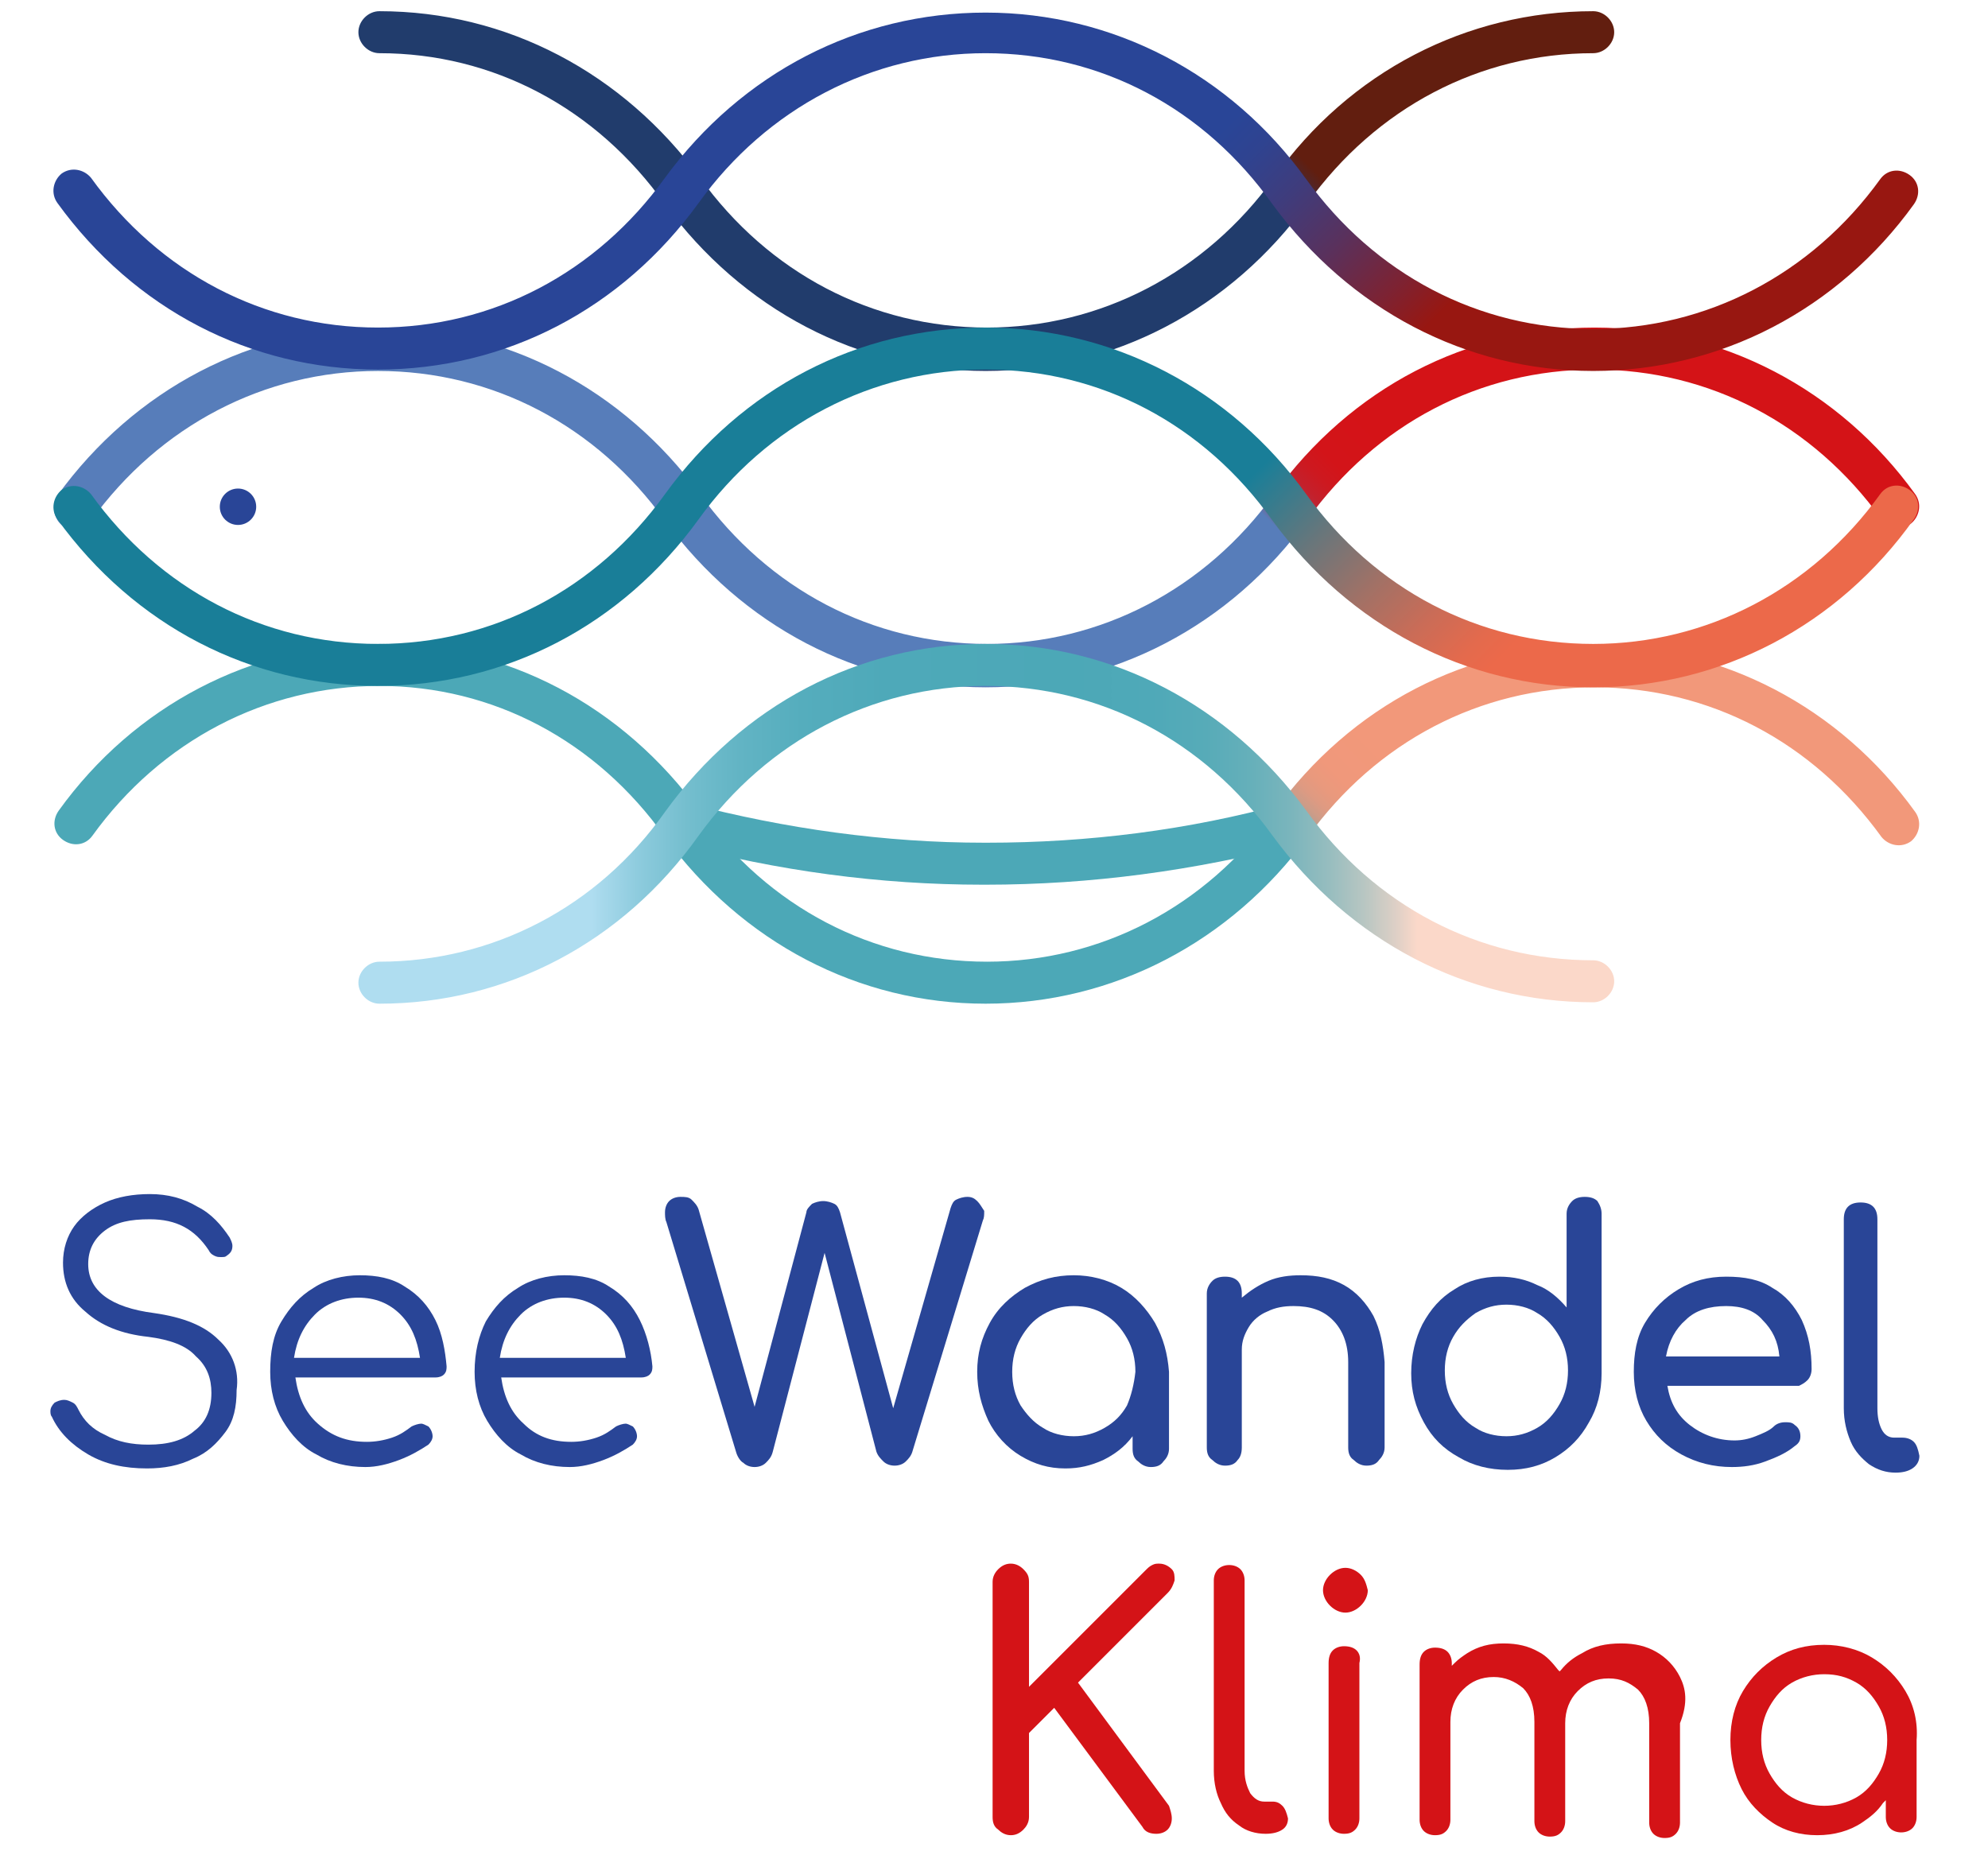 <?xml version="1.0" encoding="UTF-8"?>
<!-- Generator: Adobe Illustrator 27.8.1, SVG Export Plug-In . SVG Version: 6.00 Build 0)  -->
<svg xmlns="http://www.w3.org/2000/svg" xmlns:xlink="http://www.w3.org/1999/xlink" version="1.1" x="0px" y="0px" width="142px" height="132.5px" viewBox="0 0 142 132.5" style="enable-background:new 0 0 142 132.5;" xml:space="preserve">
<style type="text/css">
	.st0{fill:url(#SVGID_1_);}
	.st1{fill:url(#SVGID_00000106839253057777466380000005247952335829588656_);}
	.st2{fill:#4CA8B7;}
	.st3{fill:url(#SVGID_00000096768298575523144810000000806044683602360747_);}
	.st4{fill:url(#SVGID_00000062890569449804532650000013613813231799165597_);}
	.st5{fill:url(#SVGID_00000165936365171636844050000012821678802509254291_);}
	.st6{fill:url(#SVGID_00000084530577832059648210000017120891153578256312_);}
	.st7{fill:#294597;}
	.st8{fill:#D41317;}
	.st9{fill:#213C6C;}
	.st10{fill:#577DBA;}
	.st11{fill:#AFDDF0;}
	.st12{fill:#197E98;}
	.st13{fill:#EC694A;}
	.st14{fill:#F2987A;}
</style>
<g id="Ebene_2">
	<g>
		<g>
			<g>
				<linearGradient id="SVGID_1_" gradientUnits="userSpaceOnUse" x1="36.706" y1="92.315" x2="104.156" y2="24.865">
					<stop offset="0.651" style="stop-color:#4CA8B7"></stop>
					<stop offset="0.653" style="stop-color:#57A7B3"></stop>
					<stop offset="0.658" style="stop-color:#7BA4A6"></stop>
					<stop offset="0.664" style="stop-color:#9BA19A"></stop>
					<stop offset="0.67" style="stop-color:#B79E90"></stop>
					<stop offset="0.677" style="stop-color:#CD9C88"></stop>
					<stop offset="0.685" style="stop-color:#DE9A82"></stop>
					<stop offset="0.696" style="stop-color:#E9997D"></stop>
					<stop offset="0.71" style="stop-color:#F0987B"></stop>
					<stop offset="0.75" style="stop-color:#F2987A"></stop>
				</linearGradient>
				<path class="st0" d="M70.4,71.7c-9.1,0-17.4-4.4-22.9-11.9C42.6,52.9,35.2,49,27.1,49c0,0,0,0,0,0c-8.1,0-15.6,3.9-20.5,10.7      c-0.5,0.7-1.4,0.8-2.1,0.3c-0.7-0.5-0.8-1.4-0.3-2.1C9.6,50.4,18,46,27.1,46c0,0,0,0,0,0C36.2,46,44.5,50.4,50,58      c4.9,6.8,12.3,10.7,20.5,10.7c0,0,0,0,0,0c8.1,0,15.6-3.9,20.5-10.7c5.5-7.6,13.8-11.9,22.9-11.9s17.5,4.4,22.9,11.9      c0.5,0.7,0.3,1.6-0.3,2.1c-0.7,0.5-1.6,0.3-2.1-0.3c-4.9-6.8-12.3-10.7-20.5-10.7s-15.6,3.9-20.5,10.7      C87.9,67.3,79.5,71.7,70.4,71.7C70.4,71.7,70.4,71.7,70.4,71.7z"></path>
			</g>
			<g>
				
					<linearGradient id="SVGID_00000100353124041303775350000007748386982138208942_" gradientUnits="userSpaceOnUse" x1="47.668" y1="25.076" x2="93.127" y2="-20.383">
					<stop offset="0.602" style="stop-color:#213C6C"></stop>
					<stop offset="0.614" style="stop-color:#333453"></stop>
					<stop offset="0.638" style="stop-color:#552422"></stop>
					<stop offset="0.65" style="stop-color:#621E0F"></stop>
				</linearGradient>
				<path style="fill:url(#SVGID_00000100353124041303775350000007748386982138208942_);" d="M70.4,26.5c-9.1,0-17.4-4.4-22.9-11.9      C42.6,7.7,35.2,3.8,27.1,3.8c-0.8,0-1.5-0.7-1.5-1.5s0.7-1.5,1.5-1.5c9.1,0,17.4,4.4,22.9,11.9c4.9,6.8,12.3,10.7,20.5,10.7      c0,0,0,0,0,0c8.1,0,15.6-3.9,20.5-10.7c5.4-7.6,13.8-11.9,22.8-11.9c0,0,0,0,0,0c0.8,0,1.5,0.7,1.5,1.5c0,0.8-0.7,1.5-1.5,1.5      c-8.1,0-15.5,3.9-20.4,10.7C87.9,22.1,79.5,26.5,70.4,26.5C70.4,26.5,70.4,26.5,70.4,26.5z"></path>
			</g>
			<g>
				<path class="st2" d="M70.4,63.2c-0.1,0-0.2,0-0.2,0c-7.4,0-14.7-1-21.8-2.9l0.8-2.9c6.9,1.8,14,2.8,21.1,2.8c0.1,0,0.2,0,0.2,0      c7.2,0,14.4-0.9,21.3-2.8l0.8,2.9C85.3,62.2,77.9,63.2,70.4,63.2z"></path>
			</g>
			<g>
				
					<linearGradient id="SVGID_00000165918449955823393850000004095956852209485469_" gradientUnits="userSpaceOnUse" x1="36.706" y1="69.693" x2="104.156" y2="2.243">
					<stop offset="0.641" style="stop-color:#577DBA"></stop>
					<stop offset="0.642" style="stop-color:#5D78B2"></stop>
					<stop offset="0.647" style="stop-color:#79608E"></stop>
					<stop offset="0.654" style="stop-color:#924B6E"></stop>
					<stop offset="0.661" style="stop-color:#A63A52"></stop>
					<stop offset="0.669" style="stop-color:#B72B3C"></stop>
					<stop offset="0.678" style="stop-color:#C4202B"></stop>
					<stop offset="0.69" style="stop-color:#CD1920"></stop>
					<stop offset="0.706" style="stop-color:#D31419"></stop>
					<stop offset="0.75" style="stop-color:#D41317"></stop>
				</linearGradient>
				<path style="fill:url(#SVGID_00000165918449955823393850000004095956852209485469_);" d="M70.4,49.1c-9.1,0-17.4-4.4-22.9-11.9      c-4.9-6.8-12.3-10.7-20.5-10.7c0,0,0,0,0,0c-8.1,0-15.6,3.9-20.5,10.7c-0.5,0.7-1.4,0.8-2.1,0.3C3.8,37,3.7,36,4.1,35.4      C9.6,27.8,18,23.4,27.1,23.4c0,0,0,0,0,0c9.1,0,17.4,4.4,22.9,11.9c4.9,6.8,12.3,10.7,20.5,10.7c0,0,0,0,0,0      c8.1,0,15.6-3.9,20.5-10.7c5.5-7.6,13.8-11.9,22.9-11.9s17.5,4.4,22.9,11.9c0.5,0.7,0.3,1.6-0.3,2.1c-0.7,0.5-1.6,0.3-2.1-0.3      c-4.9-6.8-12.3-10.7-20.5-10.7s-15.6,3.9-20.5,10.7C87.9,44.7,79.5,49.1,70.4,49.1C70.4,49.1,70.4,49.1,70.4,49.1z"></path>
			</g>
			<g>
				
					<linearGradient id="SVGID_00000003783652643221630400000000013044205505311636_" gradientUnits="userSpaceOnUse" x1="25.598" y1="58.858" x2="115.303" y2="58.858">
					<stop offset="0.186" style="stop-color:#AFDDF0"></stop>
					<stop offset="0.193" style="stop-color:#A8D9EC"></stop>
					<stop offset="0.226" style="stop-color:#8BCADC"></stop>
					<stop offset="0.262" style="stop-color:#74BECE"></stop>
					<stop offset="0.304" style="stop-color:#62B4C4"></stop>
					<stop offset="0.353" style="stop-color:#55ADBD"></stop>
					<stop offset="0.419" style="stop-color:#4EA9B9"></stop>
					<stop offset="0.567" style="stop-color:#4CA8B7"></stop>
					<stop offset="0.632" style="stop-color:#4FA9B8"></stop>
					<stop offset="0.675" style="stop-color:#57ABB8"></stop>
					<stop offset="0.711" style="stop-color:#66B0BA"></stop>
					<stop offset="0.743" style="stop-color:#7BB5BC"></stop>
					<stop offset="0.773" style="stop-color:#97BDBF"></stop>
					<stop offset="0.801" style="stop-color:#B8C6C2"></stop>
					<stop offset="0.827" style="stop-color:#DFD0C6"></stop>
					<stop offset="0.843" style="stop-color:#FBD8C9"></stop>
				</linearGradient>
				<path style="fill:url(#SVGID_00000003783652643221630400000000013044205505311636_);" d="M27.1,71.7c-0.8,0-1.5-0.7-1.5-1.5      c0-0.8,0.7-1.5,1.5-1.5c8.1,0,15.6-3.9,20.4-10.7C53,50.4,61.3,46,70.4,46c0,0,0,0,0,0c9.1,0,17.4,4.4,22.9,11.9      c4.9,6.8,12.3,10.7,20.5,10.7c0.8,0,1.5,0.7,1.5,1.5c0,0.8-0.7,1.5-1.5,1.5c-9.1,0-17.4-4.4-22.9-11.9C86,52.9,78.6,49,70.4,49      c0,0,0,0,0,0c-8.1,0-15.6,3.9-20.5,10.7C44.5,67.3,36.2,71.7,27.1,71.7C27.1,71.7,27.1,71.7,27.1,71.7z"></path>
			</g>
			<g>
				
					<linearGradient id="SVGID_00000120540315862120599030000013041501485399164564_" gradientUnits="userSpaceOnUse" x1="36.706" y1="2.78" x2="104.156" y2="70.229">
					<stop offset="0.622" style="stop-color:#197E98"></stop>
					<stop offset="0.628" style="stop-color:#207E96"></stop>
					<stop offset="0.689" style="stop-color:#68767B"></stop>
					<stop offset="0.744" style="stop-color:#A17166"></stop>
					<stop offset="0.791" style="stop-color:#CA6C57"></stop>
					<stop offset="0.828" style="stop-color:#E36A4D"></stop>
					<stop offset="0.85" style="stop-color:#EC694A"></stop>
				</linearGradient>
				<path style="fill:url(#SVGID_00000120540315862120599030000013041501485399164564_);" d="M113.8,49.1      C113.8,49.1,113.8,49.1,113.8,49.1c-9.1,0-17.4-4.4-22.9-11.9C86,30.3,78.6,26.4,70.4,26.4c0,0,0,0,0,0      c-8.1,0-15.6,3.9-20.5,10.7c-5.5,7.6-13.8,11.9-22.9,11.9S9.6,44.7,4.1,37.1c-0.5-0.7-0.3-1.6,0.3-2.1c0.7-0.5,1.6-0.3,2.1,0.3      c4.9,6.8,12.3,10.7,20.5,10.7s15.6-3.9,20.5-10.7c5.5-7.6,13.8-11.9,22.9-11.9c0,0,0,0,0,0c9.1,0,17.5,4.4,22.9,11.9      c4.9,6.8,12.3,10.7,20.5,10.7c0,0,0,0,0,0c8.1,0,15.6-3.9,20.5-10.7c0.5-0.7,1.4-0.8,2.1-0.3c0.7,0.5,0.8,1.4,0.3,2.1      C131.3,44.7,122.9,49.1,113.8,49.1z"></path>
			</g>
			<g>
				
					<linearGradient id="SVGID_00000155834742516179771820000015756028597922809507_" gradientUnits="userSpaceOnUse" x1="36.706" y1="-19.788" x2="104.156" y2="47.662">
					<stop offset="0.59" style="stop-color:#294597"></stop>
					<stop offset="0.619" style="stop-color:#2F4390"></stop>
					<stop offset="0.661" style="stop-color:#3F3C7C"></stop>
					<stop offset="0.711" style="stop-color:#59315D"></stop>
					<stop offset="0.767" style="stop-color:#7E2231"></stop>
					<stop offset="0.803" style="stop-color:#981711"></stop>
				</linearGradient>
				<path style="fill:url(#SVGID_00000155834742516179771820000015756028597922809507_);" d="M113.8,26.5      C113.8,26.5,113.8,26.5,113.8,26.5c-9.1,0-17.4-4.4-22.9-11.9C86,7.7,78.6,3.8,70.4,3.8c0,0,0,0,0,0c-8.1,0-15.6,3.9-20.5,10.7      c-5.5,7.6-13.8,11.9-22.9,11.9S9.6,22.1,4.1,14.5c-0.5-0.7-0.3-1.6,0.3-2.1c0.7-0.5,1.6-0.3,2.1,0.3      c4.9,6.8,12.3,10.7,20.5,10.7s15.6-3.9,20.5-10.7C53,5.2,61.3,0.9,70.4,0.9c0,0,0,0,0,0c9.1,0,17.5,4.4,22.9,11.9      c4.9,6.8,12.3,10.7,20.5,10.7c0,0,0,0,0,0c8.1,0,15.6-3.9,20.5-10.7c0.5-0.7,1.4-0.8,2.1-0.3c0.7,0.5,0.8,1.4,0.3,2.1      C131.3,22.1,122.9,26.5,113.8,26.5z"></path>
			</g>
			<g>
				<circle class="st7" cx="17" cy="36.2" r="1.3"></circle>
			</g>
		</g>
		<g>
			<g>
				<path class="st7" d="M15.6,95.7c-1-1-2.5-1.6-4.6-1.9c-3.1-0.4-4.7-1.6-4.7-3.5c0-1,0.4-1.8,1.2-2.4c0.8-0.6,1.8-0.8,3.2-0.8      c1.9,0,3.2,0.7,4.2,2.2c0.1,0.2,0.2,0.3,0.4,0.4c0.2,0.1,0.3,0.1,0.5,0.1c0.2,0,0.3,0,0.4-0.1c0.3-0.2,0.4-0.4,0.4-0.7      c0-0.2-0.1-0.4-0.2-0.6c-0.6-0.9-1.3-1.7-2.3-2.2c-1-0.6-2.1-0.9-3.4-0.9c-1.2,0-2.3,0.2-3.2,0.6c-0.9,0.4-1.7,1-2.2,1.7      c-0.5,0.7-0.8,1.6-0.8,2.6c0,1.4,0.5,2.6,1.6,3.5c1.1,1,2.6,1.6,4.5,1.8c1.5,0.2,2.7,0.6,3.4,1.4c0.8,0.7,1.1,1.6,1.1,2.6      c0,1.2-0.4,2.1-1.2,2.7c-0.8,0.7-1.9,1-3.3,1c-1.2,0-2.2-0.2-3.1-0.7c-0.9-0.4-1.5-1-1.9-1.8c-0.1-0.2-0.2-0.4-0.4-0.5      c-0.2-0.1-0.4-0.2-0.6-0.2c-0.3,0-0.5,0.1-0.7,0.2c-0.2,0.2-0.3,0.4-0.3,0.6c0,0.1,0,0.3,0.1,0.4c0.5,1.1,1.4,2,2.6,2.7      c1.2,0.7,2.6,1,4.2,1c1.2,0,2.3-0.2,3.3-0.7c1-0.4,1.7-1.1,2.3-1.9c0.6-0.8,0.8-1.8,0.8-3C17.1,97.9,16.6,96.6,15.6,95.7z"></path>
			</g>
			<g>
				<path class="st7" d="M31.1,94.3c-0.5-1-1.2-1.8-2.2-2.4c-0.9-0.6-2-0.8-3.2-0.8c-1.2,0-2.4,0.3-3.3,0.9c-1,0.6-1.7,1.4-2.3,2.4      c-0.6,1-0.8,2.2-0.8,3.6c0,1.3,0.3,2.5,0.9,3.5s1.4,1.9,2.4,2.4c1,0.6,2.2,0.9,3.5,0.9c0.8,0,1.6-0.2,2.4-0.5      c0.8-0.3,1.5-0.7,2.1-1.1c0.2-0.2,0.3-0.4,0.3-0.6c0-0.2-0.1-0.5-0.3-0.7c-0.2-0.1-0.4-0.2-0.5-0.2c-0.2,0-0.5,0.1-0.7,0.2      c-0.4,0.3-0.8,0.6-1.4,0.8c-0.6,0.2-1.2,0.3-1.8,0.3c-1.4,0-2.5-0.4-3.5-1.3c-0.9-0.8-1.4-1.9-1.6-3.3h10c0.3,0,0.5-0.1,0.6-0.2      c0.2-0.2,0.2-0.4,0.2-0.6C31.8,96.5,31.6,95.3,31.1,94.3z M21,97c0.2-1.3,0.7-2.3,1.5-3.1c0.8-0.8,1.9-1.2,3.1-1.2      c1.2,0,2.2,0.4,3,1.2c0.8,0.8,1.2,1.8,1.4,3.1H21z"></path>
			</g>
			<g>
				<path class="st7" d="M45.7,94.3c-0.5-1-1.2-1.8-2.2-2.4c-0.9-0.6-2-0.8-3.2-0.8c-1.2,0-2.4,0.3-3.3,0.9c-1,0.6-1.7,1.4-2.3,2.4      c-0.5,1-0.8,2.2-0.8,3.6c0,1.3,0.3,2.5,0.9,3.5c0.6,1,1.4,1.9,2.4,2.4c1,0.6,2.2,0.9,3.5,0.9c0.8,0,1.6-0.2,2.4-0.5      c0.8-0.3,1.5-0.7,2.1-1.1c0.2-0.2,0.3-0.4,0.3-0.6c0-0.2-0.1-0.5-0.3-0.7c-0.2-0.1-0.4-0.2-0.5-0.2c-0.2,0-0.5,0.1-0.7,0.2      c-0.4,0.3-0.8,0.6-1.4,0.8c-0.6,0.2-1.2,0.3-1.8,0.3c-1.4,0-2.5-0.4-3.4-1.3c-0.9-0.8-1.4-1.9-1.6-3.3h10c0.3,0,0.5-0.1,0.6-0.2      c0.2-0.2,0.2-0.4,0.2-0.6C46.5,96.5,46.2,95.3,45.7,94.3z M35.7,97c0.2-1.3,0.7-2.3,1.5-3.1c0.8-0.8,1.9-1.2,3.1-1.2      c1.2,0,2.2,0.4,3,1.2c0.8,0.8,1.2,1.8,1.4,3.1H35.7z"></path>
			</g>
			<g>
				<path class="st7" d="M69.8,85.8c-0.2-0.2-0.4-0.3-0.7-0.3c-0.3,0-0.6,0.1-0.8,0.2c-0.2,0.1-0.3,0.3-0.4,0.6l-4.1,14.3l-3.8-14      c-0.1-0.3-0.2-0.5-0.4-0.6c-0.2-0.1-0.5-0.2-0.8-0.2c-0.3,0-0.6,0.1-0.8,0.2c-0.2,0.2-0.4,0.4-0.4,0.6l-3.7,13.9l-4-14.1      c-0.1-0.3-0.3-0.5-0.5-0.7c-0.2-0.2-0.5-0.2-0.8-0.2c-0.3,0-0.6,0.1-0.8,0.3c-0.2,0.2-0.3,0.5-0.3,0.8c0,0.2,0,0.5,0.1,0.7      l5,16.5c0.1,0.3,0.3,0.6,0.5,0.7c0.2,0.2,0.5,0.3,0.8,0.3s0.6-0.1,0.8-0.3c0.2-0.2,0.4-0.4,0.5-0.8l3.7-14.2l3.7,14.2      c0.1,0.3,0.3,0.5,0.5,0.7c0.2,0.2,0.5,0.3,0.8,0.3c0.3,0,0.6-0.1,0.8-0.3c0.2-0.2,0.4-0.4,0.5-0.8l5-16.4      c0.1-0.2,0.1-0.4,0.1-0.7C70.1,86.2,70,86,69.8,85.8z"></path>
			</g>
			<g>
				<path class="st7" d="M82.5,94.5c-0.6-1-1.4-1.9-2.4-2.5c-1-0.6-2.2-0.9-3.4-0.9c-1.3,0-2.4,0.3-3.5,0.9c-1,0.6-1.9,1.4-2.5,2.5      s-0.9,2.2-0.9,3.5c0,1.3,0.3,2.4,0.8,3.5c0.5,1,1.3,1.9,2.3,2.5c1,0.6,2,0.9,3.2,0.9c1,0,1.8-0.2,2.7-0.6      c0.8-0.4,1.5-0.9,2.1-1.7v0.9c0,0.4,0.1,0.7,0.4,0.9c0.2,0.2,0.5,0.4,0.9,0.4c0.4,0,0.7-0.1,0.9-0.4c0.2-0.2,0.4-0.5,0.4-0.9V98      C83.4,96.7,83.1,95.6,82.5,94.5z M80.5,100.4c-0.4,0.7-0.9,1.2-1.6,1.6c-0.7,0.4-1.4,0.6-2.2,0.6c-0.8,0-1.6-0.2-2.2-0.6      c-0.7-0.4-1.2-1-1.6-1.6c-0.4-0.7-0.6-1.5-0.6-2.4c0-0.9,0.2-1.7,0.6-2.4c0.4-0.7,0.9-1.3,1.6-1.7c0.7-0.4,1.4-0.6,2.2-0.6      c0.8,0,1.6,0.2,2.2,0.6c0.7,0.4,1.2,1,1.6,1.7c0.4,0.7,0.6,1.5,0.6,2.4C81,98.9,80.8,99.7,80.5,100.4z"></path>
			</g>
			<g>
				<path class="st7" d="M98.1,94c-0.5-0.9-1.2-1.7-2.1-2.2c-0.9-0.5-1.9-0.7-3.1-0.7c-0.8,0-1.6,0.1-2.3,0.4      c-0.7,0.3-1.3,0.7-1.9,1.2v-0.3c0-0.4-0.1-0.7-0.3-0.9c-0.2-0.2-0.5-0.3-0.9-0.3c-0.4,0-0.7,0.1-0.9,0.3      c-0.2,0.2-0.4,0.5-0.4,0.9v11c0,0.4,0.1,0.7,0.4,0.9c0.2,0.2,0.5,0.4,0.9,0.4c0.4,0,0.7-0.1,0.9-0.4c0.2-0.2,0.3-0.5,0.3-0.9v-7      c0-0.6,0.2-1.1,0.5-1.6c0.3-0.5,0.8-0.9,1.3-1.1c0.6-0.3,1.2-0.4,1.9-0.4c1.2,0,2.1,0.3,2.8,1c0.7,0.7,1.1,1.7,1.1,3v6.1      c0,0.4,0.1,0.7,0.4,0.9c0.2,0.2,0.5,0.4,0.9,0.4c0.4,0,0.7-0.1,0.9-0.4c0.2-0.2,0.4-0.5,0.4-0.9v-6.1C98.8,96.1,98.6,95,98.1,94      z"></path>
			</g>
			<g>
				<path class="st7" d="M114.1,85.8c-0.2-0.2-0.5-0.3-0.9-0.3c-0.4,0-0.7,0.1-0.9,0.3c-0.2,0.2-0.4,0.5-0.4,0.9v6.7      c-0.6-0.7-1.3-1.3-2.1-1.6c-0.8-0.4-1.7-0.6-2.7-0.6c-1.2,0-2.3,0.3-3.2,0.9c-1,0.6-1.7,1.4-2.3,2.5c-0.5,1-0.8,2.2-0.8,3.5      c0,1.3,0.3,2.4,0.9,3.5s1.4,1.9,2.5,2.5c1,0.6,2.2,0.9,3.5,0.9c1.3,0,2.4-0.3,3.4-0.9c1-0.6,1.8-1.4,2.4-2.5      c0.6-1,0.9-2.2,0.9-3.5V86.7C114.4,86.4,114.3,86.1,114.1,85.8z M111.4,100.3c-0.4,0.7-0.9,1.3-1.6,1.7      c-0.7,0.4-1.4,0.6-2.2,0.6c-0.8,0-1.6-0.2-2.2-0.6c-0.7-0.4-1.2-1-1.6-1.7c-0.4-0.7-0.6-1.5-0.6-2.4c0-0.9,0.2-1.7,0.6-2.4      c0.4-0.7,0.9-1.2,1.6-1.7c0.7-0.4,1.4-0.6,2.2-0.6c0.8,0,1.6,0.2,2.2,0.6c0.7,0.4,1.2,1,1.6,1.7c0.4,0.7,0.6,1.5,0.6,2.4      C112,98.8,111.8,99.6,111.4,100.3z"></path>
			</g>
			<g>
				<path class="st7" d="M129.1,98.6c0.2-0.2,0.3-0.5,0.3-0.8c0-1.3-0.2-2.4-0.7-3.5c-0.5-1-1.2-1.8-2.1-2.3c-0.9-0.6-2-0.8-3.3-0.8      c-1.3,0-2.4,0.3-3.4,0.9c-1,0.6-1.8,1.4-2.4,2.4c-0.6,1-0.8,2.2-0.8,3.5c0,1.3,0.3,2.5,0.9,3.5c0.6,1,1.4,1.8,2.5,2.4      c1.1,0.6,2.3,0.9,3.6,0.9c0.8,0,1.6-0.1,2.4-0.4c0.8-0.3,1.5-0.6,2.1-1.1c0.3-0.2,0.4-0.4,0.4-0.7c0-0.3-0.1-0.6-0.4-0.8      c-0.2-0.2-0.4-0.2-0.7-0.2c-0.3,0-0.6,0.1-0.8,0.3c-0.3,0.3-0.8,0.5-1.3,0.7c-0.5,0.2-1,0.3-1.5,0.3c-1.2,0-2.3-0.4-3.2-1.1      c-0.9-0.7-1.4-1.6-1.6-2.8h9.4C128.7,98.9,128.9,98.8,129.1,98.6z M119,96.9c0.2-1.1,0.7-2,1.4-2.6c0.7-0.7,1.7-1,2.9-1      c1.1,0,2,0.3,2.6,1c0.7,0.7,1.1,1.5,1.2,2.6H119z"></path>
			</g>
			<g>
				<path class="st7" d="M136.7,103c-0.2-0.2-0.5-0.3-0.8-0.3h-0.6c-0.4,0-0.7-0.2-0.9-0.6c-0.2-0.4-0.3-0.9-0.3-1.5V87.1      c0-0.4-0.1-0.7-0.3-0.9c-0.2-0.2-0.5-0.3-0.9-0.3c-0.4,0-0.7,0.1-0.9,0.3c-0.2,0.2-0.3,0.5-0.3,0.9v13.5c0,0.9,0.2,1.7,0.5,2.4      c0.3,0.7,0.8,1.2,1.3,1.6c0.6,0.4,1.2,0.6,1.9,0.6h0c0.5,0,0.9-0.1,1.2-0.3c0.3-0.2,0.5-0.5,0.5-0.9      C137,103.5,136.9,103.2,136.7,103z"></path>
			</g>
		</g>
		<g>
			<g>
				<g>
					<path class="st8" d="M97.2,112.5c-0.3-0.3-0.7-0.5-1.1-0.5c-0.4,0-0.8,0.2-1.1,0.5c-0.3,0.3-0.5,0.7-0.5,1.1       c0,0.4,0.2,0.8,0.5,1.1c0.3,0.3,0.7,0.5,1.1,0.5c0.4,0,0.8-0.2,1.1-0.5c0.3-0.3,0.5-0.7,0.5-1.1       C97.6,113.2,97.5,112.8,97.2,112.5z"></path>
				</g>
			</g>
			<g>
				<g>
					<g>
						<path class="st8" d="M83.4,113.8c0.3-0.3,0.4-0.6,0.5-0.9c0-0.3,0-0.6-0.2-0.8c-0.2-0.2-0.5-0.4-0.9-0.4c-0.2,0-0.3,0-0.5,0.1        c-0.2,0.1-0.3,0.2-0.5,0.4l-8.3,8.3V113c0-0.4-0.1-0.6-0.4-0.9c-0.2-0.2-0.5-0.4-0.9-0.4c-0.3,0-0.6,0.1-0.9,0.4        c-0.2,0.2-0.4,0.5-0.4,0.9v16.8c0,0.4,0.1,0.7,0.4,0.9c0.2,0.2,0.5,0.4,0.9,0.4c0.3,0,0.6-0.1,0.9-0.4        c0.2-0.2,0.4-0.5,0.4-0.9v-6l1.8-1.8l0,0l6.3,8.5c0.2,0.4,0.6,0.5,1,0.5c0.3,0,0.6-0.1,0.8-0.3c0.2-0.2,0.3-0.5,0.3-0.8        c0-0.3-0.1-0.6-0.2-0.9l-6.5-8.8l0,0L83.4,113.8z"></path>
					</g>
				</g>
				<g>
					<g>
						<path class="st8" d="M91.6,129c-0.2-0.2-0.4-0.3-0.7-0.3h-0.6c-0.4,0-0.7-0.2-1-0.6c-0.2-0.4-0.4-0.9-0.4-1.6v-13.6        c0-0.3-0.1-0.6-0.3-0.8c-0.2-0.2-0.5-0.3-0.8-0.3c-0.3,0-0.6,0.1-0.8,0.3c-0.2,0.2-0.3,0.5-0.3,0.8v13.6        c0,0.9,0.2,1.7,0.5,2.3c0.3,0.7,0.7,1.2,1.3,1.6c0.5,0.4,1.2,0.6,1.9,0.6h0c0.5,0,0.9-0.1,1.2-0.3c0.3-0.2,0.4-0.5,0.4-0.8        C91.9,129.5,91.8,129.2,91.6,129z"></path>
					</g>
				</g>
				<g>
					<g>
						<path class="st8" d="M96.9,117.9c-0.2-0.2-0.5-0.3-0.9-0.3c-0.3,0-0.6,0.1-0.8,0.3c-0.2,0.2-0.3,0.5-0.3,0.9v11.1        c0,0.3,0.1,0.6,0.3,0.8c0.2,0.2,0.5,0.3,0.8,0.3c0.4,0,0.6-0.1,0.8-0.3c0.2-0.2,0.3-0.5,0.3-0.8v-11.1        C97.2,118.4,97.1,118.1,96.9,117.9z"></path>
					</g>
				</g>
				<g>
					<path class="st8" d="M120,119.8c-0.4-0.8-1-1.4-1.7-1.8c-0.7-0.4-1.5-0.6-2.5-0.6c-1.1,0-2,0.2-2.8,0.7       c-0.6,0.3-1.1,0.7-1.5,1.2l-0.1,0.1l-0.1-0.1c-0.4-0.5-0.8-1-1.4-1.3c-0.7-0.4-1.5-0.6-2.5-0.6c-1,0-1.8,0.2-2.6,0.7       c-0.3,0.2-0.6,0.4-0.9,0.7l-0.2,0.2l0-0.2c0-0.3-0.1-0.6-0.3-0.8c-0.2-0.2-0.5-0.3-0.9-0.3c-0.3,0-0.6,0.1-0.8,0.3       c-0.2,0.2-0.3,0.5-0.3,0.9v11.1c0,0.3,0.1,0.6,0.3,0.8c0.2,0.2,0.5,0.3,0.8,0.3c0.4,0,0.6-0.1,0.8-0.3c0.2-0.2,0.3-0.5,0.3-0.8       v-7c0-0.9,0.3-1.7,0.9-2.3c0.6-0.6,1.3-0.9,2.2-0.9c0.8,0,1.5,0.3,2.1,0.8c0.5,0.5,0.8,1.3,0.8,2.4v7.1c0,0.3,0.1,0.6,0.3,0.8       c0.2,0.2,0.5,0.3,0.8,0.3c0.4,0,0.6-0.1,0.8-0.3c0.2-0.2,0.3-0.5,0.3-0.8v-7c0-0.9,0.3-1.7,0.9-2.3c0.6-0.6,1.3-0.9,2.2-0.9       c0.9,0,1.5,0.3,2.1,0.8c0.5,0.5,0.8,1.3,0.8,2.4v7.1c0,0.3,0.1,0.6,0.3,0.8c0.2,0.2,0.5,0.3,0.8,0.3c0.4,0,0.6-0.1,0.8-0.3       c0.2-0.2,0.3-0.5,0.3-0.8v-7.1C120.6,121.6,120.4,120.6,120,119.8z"></path>
				</g>
				<g>
					<g>
						<path class="st8" d="M136.1,120.8c-0.6-1-1.4-1.8-2.4-2.4c-1-0.6-2.2-0.9-3.4-0.9c-1.3,0-2.4,0.3-3.4,0.9        c-1,0.6-1.8,1.4-2.4,2.4c-0.6,1-0.9,2.2-0.9,3.5s0.3,2.5,0.8,3.5c0.5,1,1.3,1.8,2.2,2.4c0.9,0.6,2,0.9,3.2,0.9        c1.2,0,2.3-0.3,3.2-0.9c0.6-0.4,1.1-0.8,1.5-1.4l0.2-0.2v1.2c0,0.3,0.1,0.6,0.3,0.8c0.2,0.2,0.5,0.3,0.8,0.3        c0.3,0,0.6-0.1,0.8-0.3c0.2-0.2,0.3-0.5,0.3-0.8v-5.5C137,123,136.7,121.8,136.1,120.8z M134.2,126.7        c-0.4,0.7-0.9,1.3-1.6,1.7c-0.7,0.4-1.5,0.6-2.3,0.6c-0.8,0-1.6-0.2-2.3-0.6c-0.7-0.4-1.2-1-1.6-1.7c-0.4-0.7-0.6-1.5-0.6-2.4        c0-0.9,0.2-1.7,0.6-2.4c0.4-0.7,0.9-1.3,1.6-1.7c0.7-0.4,1.5-0.6,2.3-0.6c0.9,0,1.6,0.2,2.3,0.6c0.7,0.4,1.2,1,1.6,1.7        c0.4,0.7,0.6,1.5,0.6,2.4C134.8,125.2,134.6,126,134.2,126.7z"></path>
					</g>
				</g>
			</g>
		</g>
	</g>
</g>
<g id="Ebene_1">
</g>
</svg>
